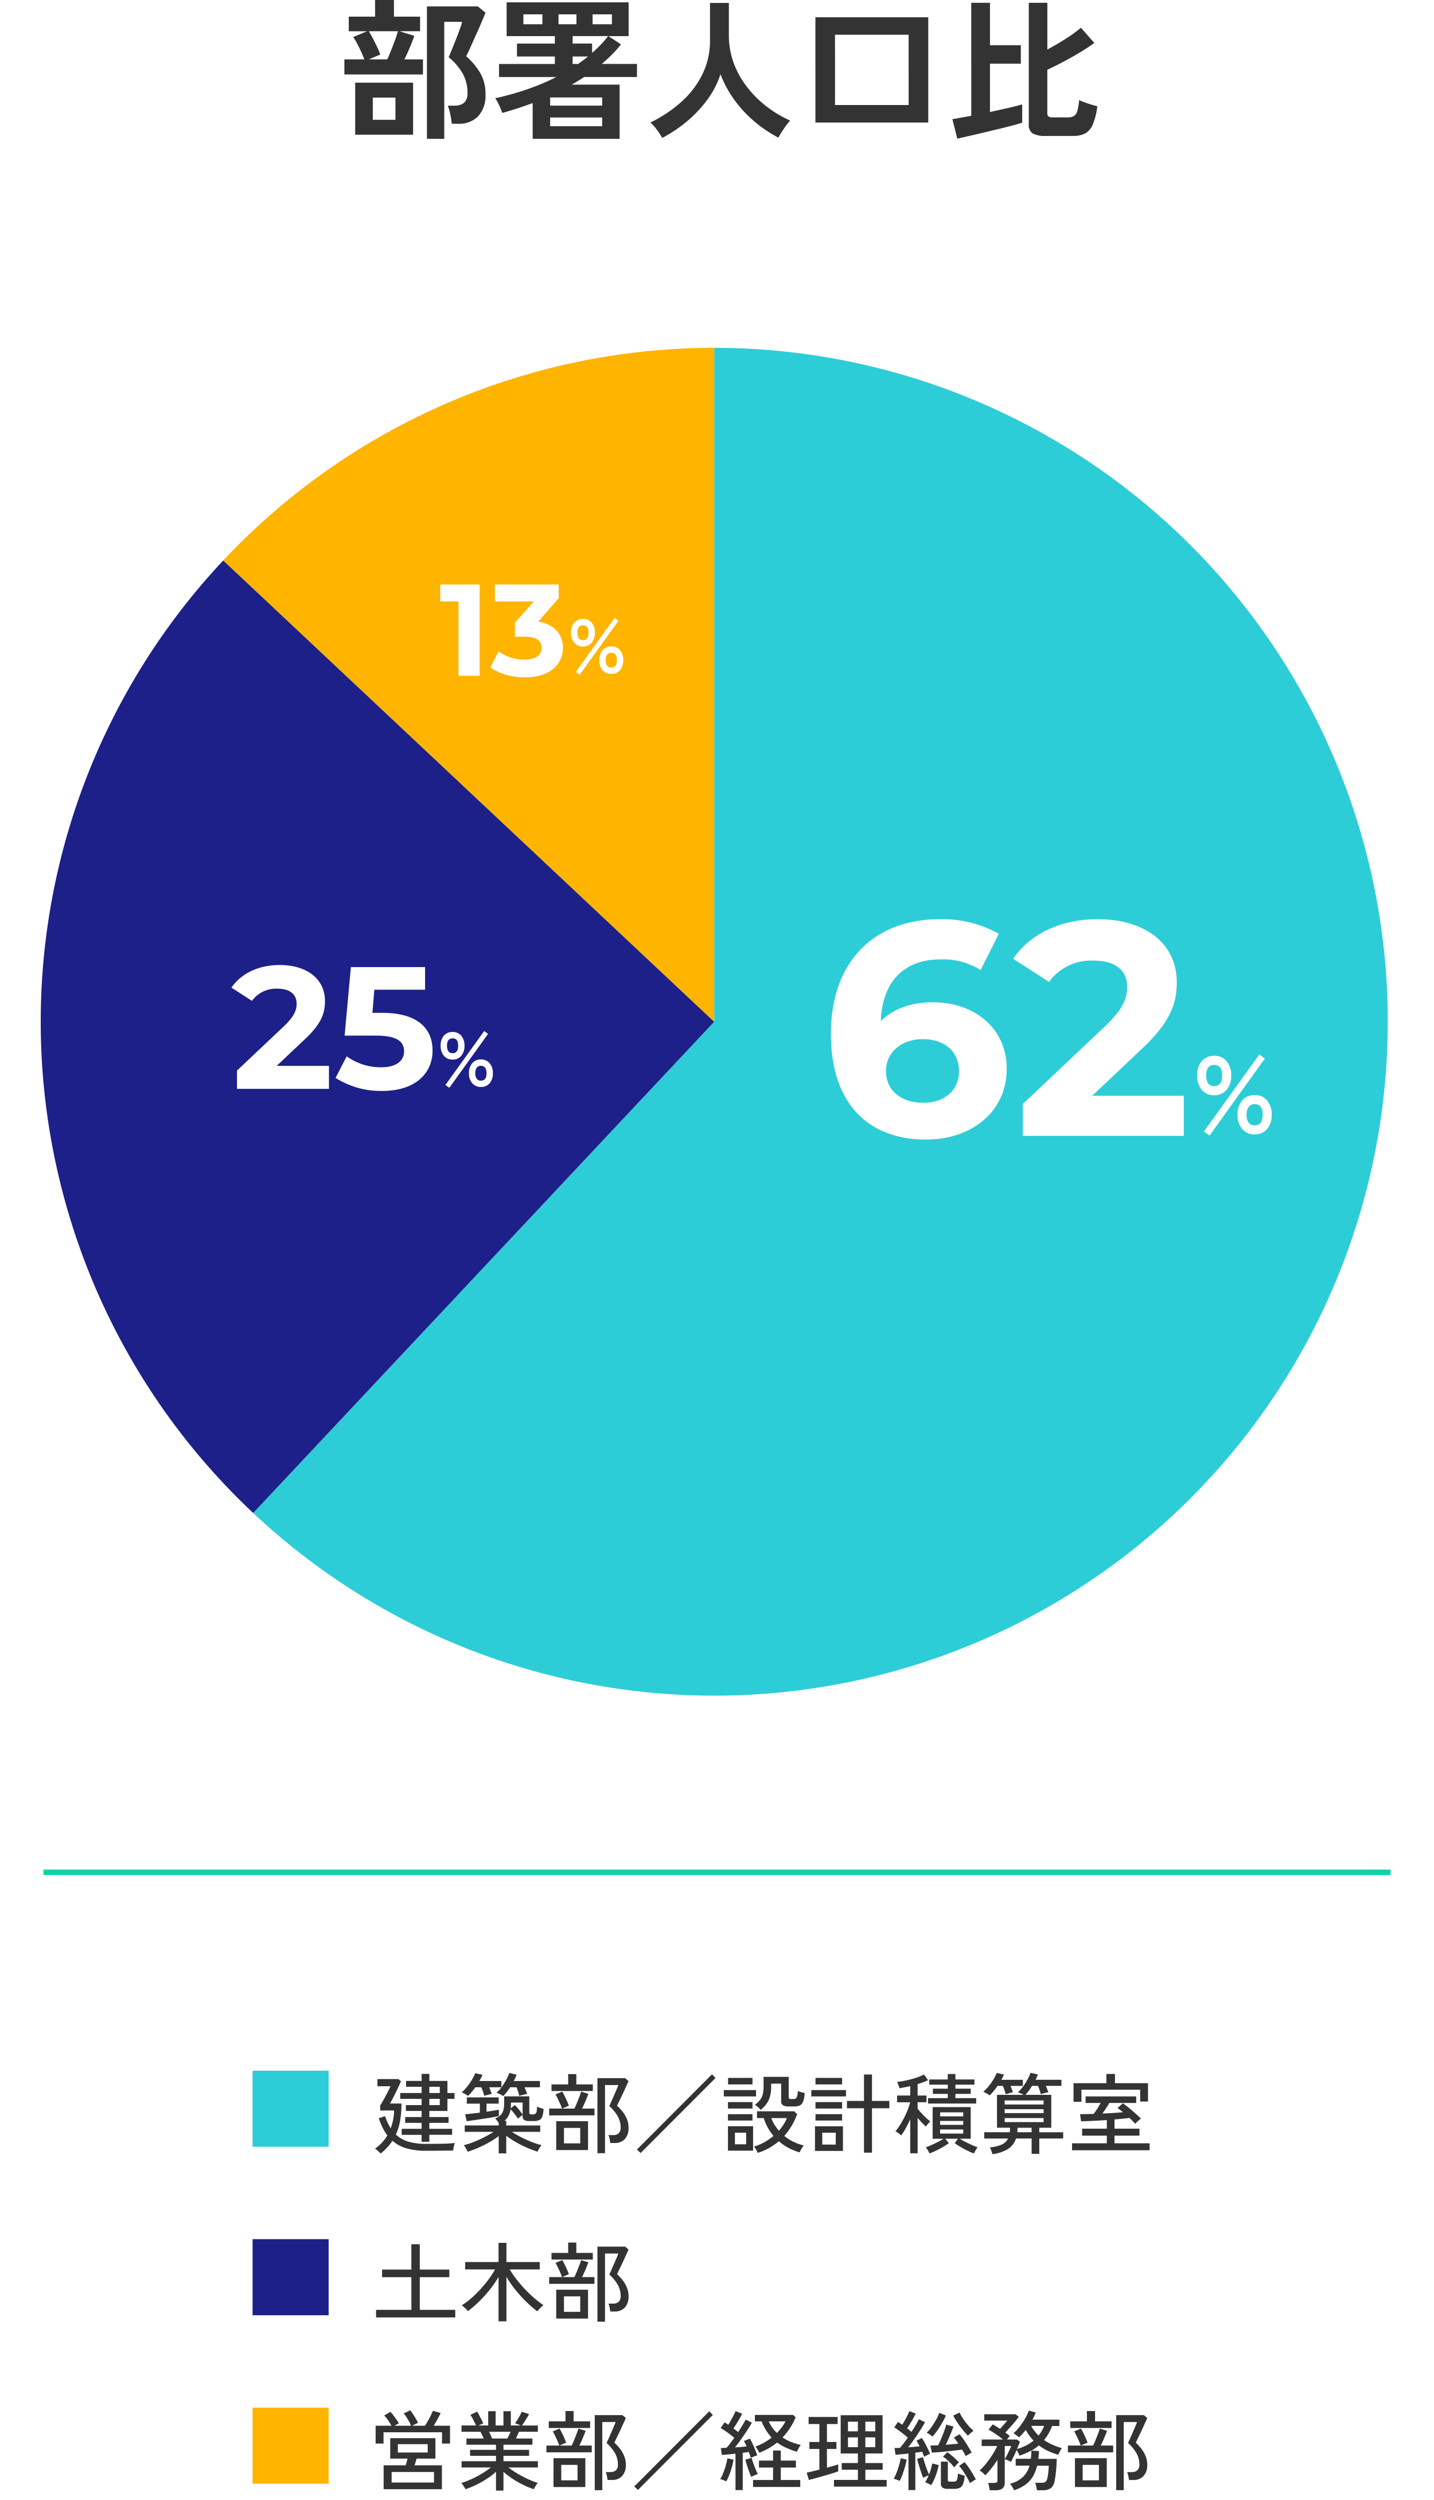 <svg xmlns="http://www.w3.org/2000/svg" xmlns:xlink="http://www.w3.org/1999/xlink" width="264" height="460" viewBox="0 0 264 460"><rect x="0" y="0" width="264" height="460" fill="#808080" stroke="none"/><defs><clipPath id="b"><rect width="264" height="460"/></clipPath></defs><g id="a" clip-path="url(#b)"><rect width="264" height="460" fill="#fff"/><path d="M70.1,34.044V9.684h9.38l1.4,1.148q-.252.672-.742,1.806t-1.05,2.38q-.56,1.246-1.036,2.3t-.728,1.526a12.877,12.877,0,0,1,2.492,2.926,7.559,7.559,0,0,1,1.064,4.1,5.637,5.637,0,0,1-1.316,3.99,4.873,4.873,0,0,1-3.752,1.414H74.664a9.666,9.666,0,0,0-.14-1.106q-.112-.63-.266-1.232a6.943,6.943,0,0,0-.322-.994h1.2q2.436,0,2.436-2.268a7.334,7.334,0,0,0-.868-3.612,10.948,10.948,0,0,0-2.6-3.024q.168-.392.532-1.288T75.42,15.8q.42-1.05.742-1.96a11.016,11.016,0,0,0,.406-1.33H73.292V34.044ZM54.9,22.2V19.428h3.668q-.224-.644-.588-1.428t-.756-1.526a9.644,9.644,0,0,0-.7-1.162L59.1,14.248H55.708V11.56h4.844V8.452h3.472V11.56H68.84v2.688H65.032l2.744.84q-.28.868-.8,2.086t-1.022,2.254h3.416V22.2Zm1.988,11.088V23.712H67.552v9.576Zm2.52-13.86h3.388q.336-.728.728-1.708t.728-1.918q.336-.938.5-1.554H59.4q.336.532.756,1.344t.8,1.61a10.954,10.954,0,0,1,.546,1.33Zm.728,11.116H64.3V26.456H60.132Zm29.428,3.5v-6.58q-2.8,1.036-5.6,1.82-.224-.644-.574-1.414a8.676,8.676,0,0,0-.714-1.3,50.348,50.348,0,0,0,5.838-1.624,43.012,43.012,0,0,0,5.39-2.268H83.372V20.268H93.648V18.9H86.676v-2.38h6.972V15.144H84.772V8.928h22.456v6.216H103.5l2.324,1.512A18.564,18.564,0,0,1,104.2,18.5q-.9.9-1.9,1.764h6.468v2.408H99.052q-1.064.7-2.3,1.4h8.82v9.968Zm3.22-2.324h9.576v-1.6H92.78Zm0-3.78h9.576V26.428H92.78Zm7.728-9.716q.84-.728,1.582-1.5a17.689,17.689,0,0,0,1.358-1.582H96.924v1.372h3.584Zm.084-5.264h3.556V11.14h-3.556Zm-12.74,0h3.5V11.14h-3.5Zm6.468,0h3.3V11.14h-3.3Zm2.6,7.308h1.008q.476-.336.924-.672t.9-.7H96.924Zm16.492,13.608a14.489,14.489,0,0,0-.98-1.5,8.08,8.08,0,0,0-1.2-1.33,24.848,24.848,0,0,0,5.6-3.71,16.674,16.674,0,0,0,3.934-5.082,14.011,14.011,0,0,0,1.442-6.356V9.04h3.472v5.908a14.641,14.641,0,0,0,.924,5.236,16.627,16.627,0,0,0,2.52,4.452,19.953,19.953,0,0,0,3.612,3.542,21.272,21.272,0,0,0,4.228,2.506A14.224,14.224,0,0,0,135.8,32.2a16.378,16.378,0,0,0-.994,1.624,23.606,23.606,0,0,1-4.48-3.024,22.31,22.31,0,0,1-3.682-4,20.422,20.422,0,0,1-2.506-4.648,16.325,16.325,0,0,1-2.436,4.718,22.9,22.9,0,0,1-3.752,3.976A25.5,25.5,0,0,1,113.416,33.876Zm28.2-2.828V11.672h20.776V31.048Zm3.612-3.22h13.552V14.892H145.224Zm38.808,5.684a4.68,4.68,0,0,1-2.422-.462,1.832,1.832,0,0,1-.714-1.666V9.012h3.416v8.6q1.736-.924,3.444-2.016A24.172,24.172,0,0,0,190.5,13.6l2.464,2.8q-.98.728-2.478,1.638T187.35,19.82q-1.638.868-3.038,1.512V29.34a.714.714,0,0,0,.21.588,1.413,1.413,0,0,0,.826.168h2.744a2.036,2.036,0,0,0,1.162-.28,1.681,1.681,0,0,0,.6-.966,11.039,11.039,0,0,0,.308-1.946,7.639,7.639,0,0,0,.98.42q.616.224,1.274.42t1.106.308a12.817,12.817,0,0,1-.84,3.36,3.3,3.3,0,0,1-1.4,1.638,4.823,4.823,0,0,1-2.268.462Zm-16.3.5-.9-3.584q.56-.084,1.456-.252t2.016-.364V9.012h3.444v7.812h5.684v3.388h-5.684v8.9q1.792-.392,3.388-.756t2.548-.644v3.36q-.784.252-2,.574t-2.632.658q-1.414.336-2.814.672t-2.59.6Q168.464,33.848,167.736,34.016Z" transform="translate(8.5 -8.5)" fill="#333"/><g transform="translate(-551.5 -3145)"><path d="M9.12-.912v-1.28H5.456V-3.3H9.12V-4.4H6.1V-5.472H9.12v-1.12h-2.9V-7.664h2.9V-8.816H5.184V-9.888H9.12V-11.04H6.256v-1.072H9.12v-1.3h1.424v1.3h3.328v2.224h1.3v1.072h-1.3v2.224H10.544v1.12H14.08V-4.4H10.544v1.1h4.192v1.1H10.544v1.28ZM1.584,1.248A3.6,3.6,0,0,0,1.3.96Q1.1.784.9.608A2.337,2.337,0,0,0,.544.352,7.915,7.915,0,0,0,2.816-2.1a8.213,8.213,0,0,1-.88-1.424,14.55,14.55,0,0,1-.7-1.728l1.152-.384a10.376,10.376,0,0,0,1.04,2.24,10.689,10.689,0,0,0,.44-1.552,9.376,9.376,0,0,0,.184-1.728H1.5v-.944q.192-.272.448-.728t.536-.968q.28-.512.52-1t.384-.824H.992v-1.312H4.864l.448.4q-.176.432-.448,1.008T4.3-9.856q-.3.608-.568,1.112t-.448.792H5.408a17.838,17.838,0,0,1-.256,3.2A10.664,10.664,0,0,1,4.384-2.24a5.784,5.784,0,0,0,2.3,1.3,11.022,11.022,0,0,0,3.184.408q1.936,0,3.264-.032a18.364,18.364,0,0,0,2.1-.144,3.073,3.073,0,0,0-.12.392q-.072.28-.12.568T14.928.7q-.5,0-1.36.008L11.72.728q-.984.008-1.848.008A12.548,12.548,0,0,1,6.376.3,6.987,6.987,0,0,1,3.744-1.1,8.142,8.142,0,0,1,2.784.128,13.505,13.505,0,0,1,1.584,1.248Zm8.96-8.912h1.92V-8.816h-1.92Zm0-2.224h1.92V-11.04h-1.92Zm12.768,11.1V-1.968a15.585,15.585,0,0,1-1.7,1.12,19.964,19.964,0,0,1-1.968.992,20.693,20.693,0,0,1-2.032.768Q17.5.688,17.288.3a3.2,3.2,0,0,0-.408-.592A14.106,14.106,0,0,0,18.768-.9q.976-.392,1.912-.872t1.7-.976H17.056V-3.92h6.256v-.448A3.661,3.661,0,0,0,23-4.824a4.6,4.6,0,0,0-.344-.392,3.22,3.22,0,0,0,1.056-.672,1.935,1.935,0,0,0,.48-.928,6.377,6.377,0,0,0,.128-1.392V-9.28h4.624v3.008a.3.3,0,0,0,.088.248.576.576,0,0,0,.344.072,1.49,1.49,0,0,0,.648-.1.559.559,0,0,0,.264-.416,5.67,5.67,0,0,0,.08-.92,4.572,4.572,0,0,0,.584.232q.36.12.616.184a4.68,4.68,0,0,1-.24,1.424,1.112,1.112,0,0,1-.576.648,2.644,2.644,0,0,1-1.04.168H28.96a1.811,1.811,0,0,1-.944-.192.767.767,0,0,1-.3-.7v-.224q-.176.112-.448.328a5,5,0,0,0-.4.344q-.288-.416-.648-.888a7.075,7.075,0,0,0-.728-.824,3.311,3.311,0,0,1-1.12,2.112H24.7v.864H30.96v1.168H25.728q.768.5,1.7.976a20.394,20.394,0,0,0,1.9.864A15.2,15.2,0,0,0,31.2-.3a3.567,3.567,0,0,0-.416.584,4.662,4.662,0,0,0-.32.616A19.457,19.457,0,0,1,28.392.112,19.911,19.911,0,0,1,26.4-.9a16.418,16.418,0,0,1-1.7-1.128V1.216ZM17.424-4.7l-.288-1.28q.368-.032,1.112-.112t1.592-.192V-7.936h-2.4V-9.088h5.872v1.152h-2.24v1.488q.736-.112,1.344-.208t.928-.16v1.152q-.4.112-1.152.24t-1.64.264q-.888.136-1.72.256T17.424-4.7ZM24.16-9.328a2.309,2.309,0,0,0-.328-.192q-.248-.128-.512-.256a2.055,2.055,0,0,0-.408-.16,7.011,7.011,0,0,0,.952-1.072,11.8,11.8,0,0,0,.824-1.3,8.232,8.232,0,0,0,.576-1.28l1.36.336q-.112.256-.248.552t-.3.6h4.832v1.152H28.08q.128.32.264.656a5.049,5.049,0,0,1,.2.576,3.217,3.217,0,0,0-.464.088q-.288.072-.568.136a3.5,3.5,0,0,0-.408.112q-.08-.336-.224-.776t-.288-.792H25.408A9.87,9.87,0,0,1,24.16-9.328ZM17.68-9.36a2.5,2.5,0,0,0-.336-.216l-.48-.272a1.653,1.653,0,0,0-.368-.168,7.354,7.354,0,0,0,.992-1.032,12.055,12.055,0,0,0,.88-1.256,9.157,9.157,0,0,0,.64-1.232l1.328.3q-.112.256-.264.544t-.328.592h4.064v1.152h-2.24q.128.32.256.648t.208.584a3.355,3.355,0,0,0-.424.088q-.28.072-.552.136a3.578,3.578,0,0,0-.4.112q-.08-.32-.232-.752t-.312-.816h-1.1q-.32.448-.664.864A8.216,8.216,0,0,1,17.68-9.36ZM27.712-5.936V-8.128H25.568q0,.56-.048,1.04l.768-.576a6.912,6.912,0,0,1,.768.848Q27.456-6.3,27.712-5.936Zm13.776,7.12V-12.624h5.1l.624.528q-.08.208-.3.68t-.488,1.072q-.272.6-.552,1.176t-.488,1.016q-.208.44-.288.584A10.253,10.253,0,0,1,46.088-6.5a5.766,5.766,0,0,1,.808,1.36,4.166,4.166,0,0,1,.32,1.648,2.922,2.922,0,0,1-.68,2.072,2.509,2.509,0,0,1-1.928.728h-.752a7.4,7.4,0,0,0-.128-.752,3.814,3.814,0,0,0-.208-.7h.848A1.457,1.457,0,0,0,45.4-2.48a1.406,1.406,0,0,0,.36-1.072,4.14,4.14,0,0,0-.528-2.04,7.738,7.738,0,0,0-1.552-1.9q.048-.128.224-.512t.4-.9q.224-.52.448-1.032t.384-.9a5,5,0,0,0,.192-.52H42.88V1.184ZM33.9.608V-4.7H39.76V.608Zm-1.3-6.384V-7.024H34.96a6.677,6.677,0,0,0-.32-.84q-.224-.5-.464-1a7.444,7.444,0,0,0-.416-.768l1.248-.512q.192.3.44.8t.464.992q.216.5.312.8l-1.232.528h2.256q.208-.432.456-1.032t.464-1.168q.216-.568.312-.92l1.344.4q-.208.56-.528,1.328t-.64,1.392h2.288v1.248Zm.432-4.48v-1.216H36.1v-1.9h1.5v1.9h3.04v1.216ZM35.328-.624H38.32V-3.472H35.328ZM49.44,1.152,48.768.5,62.576-13.328l.656.672ZM70.992,1.12a4.283,4.283,0,0,0-.3-.608A2.242,2.242,0,0,0,70.3-.032a9.122,9.122,0,0,0,1.944-.816A10.626,10.626,0,0,0,73.9-2a9.068,9.068,0,0,1-1.072-1.568,9.559,9.559,0,0,1-.72-1.712H70.864V-6.528h6.848L78.256-6a12.345,12.345,0,0,1-2.368,4A9.014,9.014,0,0,0,77.576-.92a8.514,8.514,0,0,0,1.912.68,4.031,4.031,0,0,0-.28.376q-.168.248-.3.5a2.587,2.587,0,0,0-.184.392,10.18,10.18,0,0,1-2.1-.84A9.471,9.471,0,0,1,74.88-1.024,10.759,10.759,0,0,1,73.072.24,10.593,10.593,0,0,1,70.992,1.12Zm.544-7.92a4.231,4.231,0,0,0-.488-.5,2.929,2.929,0,0,0-.568-.408,5.642,5.642,0,0,0,.936-.9,2.8,2.8,0,0,0,.5-1.008,5.627,5.627,0,0,0,.16-1.472v-1.776H76.7v3.728a.354.354,0,0,0,.088.272.565.565,0,0,0,.36.08h.464a.68.68,0,0,0,.392-.1.767.767,0,0,0,.248-.424,4.337,4.337,0,0,0,.128-.96,3.411,3.411,0,0,0,.6.216q.376.1.664.168a5.662,5.662,0,0,1-.288,1.552,1.27,1.27,0,0,1-.6.72,2.273,2.273,0,0,1-1,.192h-.976a2.128,2.128,0,0,1-1.152-.224.891.891,0,0,1-.32-.784v-3.184h-1.84v.624a5.8,5.8,0,0,1-.44,2.376A4.894,4.894,0,0,1,71.536-6.8ZM65.52.72v-4.5h4.624V.72Zm-.768-9.984v-1.168h5.936v1.168Zm.784-2.208v-1.2h4.5v1.2ZM65.52-7.04V-8.224h4.512V-7.04Zm0,2.208V-6h4.512v1.168ZM66.8-.448h2.064V-2.592H66.8ZM74.9-2.96a8.283,8.283,0,0,0,1.472-2.32h-2.88a6.453,6.453,0,0,0,.584,1.208A8.207,8.207,0,0,0,74.9-2.96ZM90.56,1.088V-7.088H87.424V-8.432H90.56V-13.3h1.472v4.864h3.2v1.344h-3.2V1.088ZM81.536.768V-3.776h5.152V.768ZM80.864-9.264v-1.168h6.384v1.168Zm.768-2.208v-1.2h4.9v1.2Zm0,4.432V-8.224h4.9V-7.04Zm0,2.208V-6h4.9v1.168ZM82.88-.4h2.48V-2.592H82.88Zm19.744,1.632a6.078,6.078,0,0,0-.3-.576,3.741,3.741,0,0,0-.376-.56q.432-.144,1.024-.408t1.192-.568a11.876,11.876,0,0,0,1.048-.592H103.2V-7.3h7.008v5.824h-2.016a11.365,11.365,0,0,0,1.056.592q.608.3,1.208.568T111.472.1a5.7,5.7,0,0,0-.368.56,5.312,5.312,0,0,0-.3.576q-.544-.208-1.192-.52T108.344.04q-.616-.36-1.08-.7l.608-.816h-2.336l.64.816q-.464.336-1.08.7t-1.264.672Q103.184,1.024,102.624,1.232ZM99.072,1.2V-5.056q-.4.88-.84,1.672a11.563,11.563,0,0,1-.824,1.3,2.1,2.1,0,0,0-.3-.272q-.208-.16-.424-.3a1.854,1.854,0,0,0-.344-.192A7.536,7.536,0,0,0,97.128-3.9q.408-.64.8-1.4a16.421,16.421,0,0,0,.688-1.512,9.843,9.843,0,0,0,.44-1.376h-2.4V-9.424h2.416v-1.728q-.512.112-1.016.208t-.968.176a1.936,1.936,0,0,0-.1-.36q-.08-.232-.176-.464a3.249,3.249,0,0,0-.16-.344,16.674,16.674,0,0,0,1.712-.28,17.065,17.065,0,0,0,1.816-.488A8.276,8.276,0,0,0,101.6-13.3l.752,1.04a7.277,7.277,0,0,1-.888.384q-.488.176-1.032.352v2.1h1.632v1.232h-1.632v1.184q.272.352.7.816t.872.88a7.538,7.538,0,0,0,.768.64,3,3,0,0,0-.264.264q-.168.184-.328.384a2.694,2.694,0,0,0-.224.312q-.3-.272-.72-.712t-.8-.9V1.2Zm3.28-9.152v-.992h3.632v-.784h-2.736v-.96h2.736v-.736h-3.408v-.96h3.408v-1.008h1.408v1.008h3.5v.96h-3.5v.736h2.816v.96h-2.816v.784h3.824v.992Zm2.224,5.52h4.256v-.752h-4.256Zm0-3.168h4.256v-.736h-4.256Zm0,1.568h4.256v-.72h-4.256Zm9.616,5.392a1.985,1.985,0,0,0-.1-.384q-.08-.24-.176-.488a2.328,2.328,0,0,0-.176-.376,6.737,6.737,0,0,0,2.2-.528,2.376,2.376,0,0,0,1.144-1.1H112.7V-2.672h4.7a6.725,6.725,0,0,0,.048-.832h-2.4V-9.552h4.9q-.224-.128-.552-.28a4.134,4.134,0,0,0-.488-.2,7.055,7.055,0,0,0,.944-1.056,10.9,10.9,0,0,0,.808-1.272,8.725,8.725,0,0,0,.568-1.256l1.36.32q-.1.224-.208.472t-.24.5h4.768v1.12h-2.864l.256.64q.128.32.192.544a3.016,3.016,0,0,0-.456.088q-.28.072-.544.136a3.68,3.68,0,0,0-.392.112,6.054,6.054,0,0,0-.208-.744q-.144-.424-.288-.776h-1.1a10.518,10.518,0,0,1-1.232,1.648h4.768V-3.5h-2.208v.832h4.4V-1.52h-4.4V1.3h-1.408V-1.52h-2.88A3.579,3.579,0,0,1,117.1.392,7.087,7.087,0,0,1,114.192,1.36Zm-.5-10.816a3.2,3.2,0,0,0-.328-.224q-.232-.144-.472-.272a1.643,1.643,0,0,0-.384-.16,7.819,7.819,0,0,0,.992-1.016,10.483,10.483,0,0,0,.872-1.232,9.291,9.291,0,0,0,.632-1.224l1.328.3q-.1.224-.224.464t-.256.5h3.952v1.12h-2.272q.128.3.248.624t.2.56a3.116,3.116,0,0,0-.416.088q-.272.072-.528.144t-.384.12q-.08-.32-.224-.736t-.288-.8h-.992q-.352.5-.72.952A7.153,7.153,0,0,1,113.7-9.456Zm2.768,1.68h7.168v-.752h-7.168Zm0,3.232h7.168V-5.28h-7.168Zm0-1.648h7.168v-.72h-7.168Zm2.32,3.52h2.64V-3.5h-2.592A7.251,7.251,0,0,1,118.784-2.672ZM128.864.64V-.64h6.4V-2.048H130.72v-1.28h4.544V-4.912q-1.312.08-2.576.144t-2.16.08L130.336-6q1.216,0,2.512-.048.32-.416.672-.976t.624-1.04H131.36v-1.2h9.312v1.2h-4.96q-.256.48-.6,1.008t-.664.944q1.056-.048,2.032-.112t1.776-.128q-.272-.224-.536-.424t-.488-.36L138.224-8q.464.32,1.08.824t1.224,1.04q.608.536,1.024.968a2.8,2.8,0,0,0-.336.248q-.224.184-.432.384t-.3.312q-.192-.224-.456-.5T139.44-5.3q-.592.064-1.3.136t-1.456.136v1.7h4.592v1.28h-4.592V-.64h6.464V.64Zm.272-8.912V-11.7h6.048v-1.7h1.584v1.7h6.08V-8.32h-1.44V-10.5H130.592v2.224Z" transform="translate(620 3540)" fill="#333"/><path d="M.736.4V-.992h6.5V-7.008H1.84V-8.4H7.232v-4.672H8.784V-8.4h5.44v1.392H8.784V-.992h6.528V.4Zm22.544.72V-7.056A18.563,18.563,0,0,1,21.664-4.7,23.87,23.87,0,0,1,19.7-2.528,19.876,19.876,0,0,1,17.632-.752a2.791,2.791,0,0,0-.3-.36q-.208-.216-.432-.416a2.682,2.682,0,0,0-.384-.3A13.459,13.459,0,0,0,18.224-3.1a21.256,21.256,0,0,0,1.688-1.648,23.27,23.27,0,0,0,1.528-1.84,16.3,16.3,0,0,0,1.2-1.84h-5.5v-1.36H23.28v-3.536h1.456v3.536h6.128v1.36h-5.52A18.851,18.851,0,0,0,26.992-6.1a24.046,24.046,0,0,0,2.152,2.3,20.542,20.542,0,0,0,2.408,1.952,2.521,2.521,0,0,0-.392.312q-.232.216-.44.448a3.608,3.608,0,0,0-.3.376A22.72,22.72,0,0,1,28.28-2.584,23.5,23.5,0,0,1,26.328-4.76a21.451,21.451,0,0,1-1.592-2.3V1.12Zm18.208.064V-12.624h5.1l.624.528q-.08.208-.3.68t-.488,1.072q-.272.6-.552,1.176t-.488,1.016q-.208.44-.288.584A10.253,10.253,0,0,1,46.088-6.5a5.766,5.766,0,0,1,.808,1.36,4.166,4.166,0,0,1,.32,1.648,2.922,2.922,0,0,1-.68,2.072,2.509,2.509,0,0,1-1.928.728h-.752a7.4,7.4,0,0,0-.128-.752,3.814,3.814,0,0,0-.208-.7h.848A1.457,1.457,0,0,0,45.4-2.48a1.406,1.406,0,0,0,.36-1.072,4.14,4.14,0,0,0-.528-2.04,7.738,7.738,0,0,0-1.552-1.9q.048-.128.224-.512t.4-.9q.224-.52.448-1.032t.384-.9a5,5,0,0,0,.192-.52H42.88V1.184ZM33.9.608V-4.7H39.76V.608Zm-1.3-6.384V-7.024H34.96a6.677,6.677,0,0,0-.32-.84q-.224-.5-.464-1a7.444,7.444,0,0,0-.416-.768l1.248-.512q.192.3.44.8t.464.992q.216.5.312.8l-1.232.528h2.256q.208-.432.456-1.032t.464-1.168q.216-.568.312-.92l1.344.4q-.208.56-.528,1.328t-.64,1.392h2.288v1.248Zm.432-4.48v-1.216H36.1v-1.9h1.5v1.9h3.04v1.216ZM35.328-.624H38.32V-3.472H35.328Z" transform="translate(620 3571)" fill="#333"/><path d="M2.624,1.008v-4.4H6.672q.1-.288.2-.624t.168-.608H3.84v-3.76h8.32v3.76H8.7q-.08.288-.184.624t-.2.608h5.04v4.4Zm-1.472-8.4v-3.28H4.064a10.389,10.389,0,0,0-.64-1.032,6.416,6.416,0,0,0-.688-.856l1.152-.672q.256.288.552.672t.568.768a5.316,5.316,0,0,1,.416.672l-.816.448H7.664a5.7,5.7,0,0,0-.36-.776q-.232-.424-.488-.824a5.507,5.507,0,0,0-.5-.672l1.216-.56a8.367,8.367,0,0,1,.5.7q.28.424.536.856a6.287,6.287,0,0,1,.384.736l-1.088.544H10.24q.272-.432.568-.952t.536-1.008q.24-.488.352-.792l1.424.4q-.208.48-.568,1.128t-.712,1.224h3.008v3.28H13.376v-2.08H2.608v2.08ZM4.1-.224H11.9V-2.16H4.1Zm1.152-5.52h5.488V-7.28H5.248ZM23.312,1.264V-2.208A12.214,12.214,0,0,1,21.648-.92,18.166,18.166,0,0,1,19.688.192a15.7,15.7,0,0,1-1.992.816A2.048,2.048,0,0,0,17.5.656Q17.36.432,17.2.2a2.567,2.567,0,0,0-.272-.344,13.281,13.281,0,0,0,1.888-.712A19.051,19.051,0,0,0,20.744-1.88a16.065,16.065,0,0,0,1.624-1.112H16.976V-4.144h6.336v-.992H18.544v-1.1h4.768v-.944h-5.44V-8.32h3.184q-.144-.32-.3-.656a5.941,5.941,0,0,0-.32-.592H16.96V-10.72h2.688q-.208-.416-.5-1.008a5.5,5.5,0,0,0-.56-.944l1.248-.592q.192.3.416.72t.424.808q.2.392.3.632l-.9.384h1.808v-2.624h1.36v2.624h1.44v-2.624h1.36v2.624h1.84l-1.056-.416q.208-.272.448-.656t.448-.776a6.584,6.584,0,0,0,.32-.68l1.36.432q-.16.3-.4.7t-.48.768q-.24.376-.432.632h2.928v1.152H27.536a6.839,6.839,0,0,1-.272.632q-.16.328-.3.616h3.056v1.136H24.688v.944h4.72v1.1h-4.72v.992h6.336v1.152H25.6a16.784,16.784,0,0,0,1.624,1.1A21.037,21.037,0,0,0,29.136-.88a13.06,13.06,0,0,0,1.872.72,2.237,2.237,0,0,0-.264.344q-.152.232-.28.464t-.192.36A16.178,16.178,0,0,1,28.3.192,16.979,16.979,0,0,1,26.352-.92a14.787,14.787,0,0,1-1.664-1.272V1.264Zm-.72-9.584h2.816q.144-.272.3-.608T26-9.568H22.032q.16.32.312.656T22.592-8.32Zm18.9,9.5V-12.624h5.1l.624.528q-.08.208-.3.68t-.488,1.072q-.272.6-.552,1.176t-.488,1.016q-.208.44-.288.584A10.253,10.253,0,0,1,46.088-6.5a5.766,5.766,0,0,1,.808,1.36,4.166,4.166,0,0,1,.32,1.648,2.922,2.922,0,0,1-.68,2.072,2.509,2.509,0,0,1-1.928.728h-.752a7.4,7.4,0,0,0-.128-.752,3.814,3.814,0,0,0-.208-.7h.848A1.457,1.457,0,0,0,45.4-2.48a1.406,1.406,0,0,0,.36-1.072,4.14,4.14,0,0,0-.528-2.04,7.738,7.738,0,0,0-1.552-1.9q.048-.128.224-.512t.4-.9q.224-.52.448-1.032t.384-.9a5,5,0,0,0,.192-.52H42.88V1.184ZM33.9.608V-4.7H39.76V.608Zm-1.3-6.384V-7.024H34.96a6.677,6.677,0,0,0-.32-.84q-.224-.5-.464-1a7.444,7.444,0,0,0-.416-.768l1.248-.512q.192.3.44.8t.464.992q.216.5.312.8l-1.232.528h2.256q.208-.432.456-1.032t.464-1.168q.216-.568.312-.92l1.344.4q-.208.56-.528,1.328t-.64,1.392h2.288v1.248Zm.432-4.48v-1.216H36.1v-1.9h1.5v1.9h3.04v1.216ZM35.328-.624H38.32V-3.472H35.328ZM49.44,1.152,48.768.5,62.576-13.328l.656.672Zm17.968.016v-6.7q-.7.08-1.368.144T64.9-5.3L64.7-6.56q.224-.016.48-.024t.56-.024a7.746,7.746,0,0,0,.688-.808q.368-.488.752-1.032Q66.656-8.9,65.96-9.4t-1.288-.856l.72-1.04q.16.1.328.208l.36.24q.24-.384.5-.856t.5-.928q.232-.456.344-.744l1.2.5q-.32.64-.752,1.376t-.848,1.328q.24.176.464.344T67.9-9.5q.448-.688.816-1.3t.576-1.016l1.12.592q-.352.64-.88,1.44t-1.1,1.616q-.576.816-1.12,1.488,1.152-.08,2.128-.176-.128-.3-.248-.56a3.446,3.446,0,0,0-.248-.448l1.12-.432q.224.384.48.936t.488,1.12q.232.568.376,1.016a3.477,3.477,0,0,0-.36.12q-.232.088-.464.184t-.36.16q-.064-.224-.16-.5T69.84-5.84l-.52.072q-.28.04-.584.072V1.168ZM71.776-5.7a2.177,2.177,0,0,0-.176-.368q-.128-.224-.272-.44a2.2,2.2,0,0,0-.256-.328,10.388,10.388,0,0,0,1.6-.728,11.44,11.44,0,0,0,1.392-.92,9.665,9.665,0,0,1-1.856-2.992H70.976v-1.184h7.056l.448.464A12.89,12.89,0,0,1,77.408-10.2a11.972,11.972,0,0,1-1.344,1.688,8.754,8.754,0,0,0,1.6.832,12.035,12.035,0,0,0,1.76.544,3.238,3.238,0,0,0-.248.352,5.643,5.643,0,0,0-.28.5,3.318,3.318,0,0,0-.176.4,16.218,16.218,0,0,1-1.984-.728,8.771,8.771,0,0,1-1.664-.968,12.007,12.007,0,0,1-1.56,1.064A12.651,12.651,0,0,1,71.776-5.7ZM70.64.592V-.688h3.68V-2.976H71.728v-1.28H74.32V-6.112h1.424v1.856h2.784v1.28H75.744V-.688h3.584V.592ZM65.728-.448q-.208-.08-.568-.224a2.084,2.084,0,0,0-.568-.16,7.74,7.74,0,0,0,.544-1.128,14.555,14.555,0,0,0,.48-1.408,11.982,11.982,0,0,0,.3-1.3l1.12.24a11.769,11.769,0,0,1-.3,1.368q-.208.744-.472,1.432A9.736,9.736,0,0,1,65.728-.448Zm4.576-.8q-.16-.368-.376-.944T69.52-3.376q-.192-.608-.3-1.056l1.152-.32q.128.432.32.992T71.1-2.672q.224.528.416.9a4.325,4.325,0,0,0-.616.232Q70.528-1.376,70.3-1.248Zm4.72-8.1a9.635,9.635,0,0,0,.912-1.048,7.175,7.175,0,0,0,.672-1.08H73.52A7.713,7.713,0,0,0,74.2-10.3,6.845,6.845,0,0,0,75.024-9.344ZM85.536.528V-.7h4.4V-2.576H86.96V-3.808h2.976v-1.76H86.768v-7.04H94.48v7.04H91.312v1.76H94.5v1.232H91.312V-.7h3.92V.528ZM80.912-.7l-.4-1.344q.432-.08,1.048-.232t1.288-.312V-6.4h-1.84V-7.68h1.84v-3.3H80.864v-1.3h5.344v1.3H84.24v3.3h1.744V-6.4H84.24v3.44q.624-.16,1.168-.32t.912-.272v1.28q-.448.16-1.144.376t-1.48.44q-.784.224-1.52.424T80.912-.7Zm7.2-6.032h1.824V-8.528H88.112Zm3.2,0h1.824V-8.528H91.312Zm-3.2-2.912h1.824v-1.776H88.112Zm3.2,0h1.824v-1.776H91.312ZM99.248,1.168v-6.72q-.672.064-1.3.128t-1.072.1l-.192-1.248q.208,0,.464-.008t.544-.024q.32-.352.688-.848t.752-1.04q-.528-.448-1.216-.976t-1.28-.9l.688-1.008q.176.112.376.248l.408.28q.24-.384.5-.856t.48-.92q.216-.448.328-.736l1.168.448q-.3.64-.744,1.384t-.84,1.352q.224.16.432.328t.368.312q.464-.7.824-1.32t.552-1.016l1.12.56q-.352.64-.872,1.456t-1.1,1.64q-.576.824-1.12,1.512.56-.032,1.1-.08t.992-.1a8.776,8.776,0,0,0-.576-1.024l.992-.512a9.238,9.238,0,0,1,.536.888q.28.52.544,1.056t.44.984a3.669,3.669,0,0,0-.552.24,5.625,5.625,0,0,0-.536.3q-.144-.4-.368-.928-.272.032-.592.08t-.672.08v6.88Zm10.528-6.24a5.332,5.332,0,0,0-.288-.584q-.176-.312-.368-.616-.528.064-1.3.152t-1.584.176q-.816.088-1.528.144l-1.144.088-.288-1.3q.288-.016.656-.032l.784-.032q.288-.56.584-1.272t.544-1.392a10.973,10.973,0,0,0,.36-1.144l1.328.352q-.144.448-.392,1.04t-.512,1.208q-.264.616-.52,1.112.608-.048,1.216-.1l1.1-.1q-.208-.32-.416-.608t-.4-.512l1.056-.608a10.878,10.878,0,0,1,.784,1.032q.432.632.824,1.272t.616,1.088a5.78,5.78,0,0,0-.56.288A5.44,5.44,0,0,0,109.776-5.072ZM106.512.944A1.7,1.7,0,0,1,105.52.72a.912.912,0,0,1-.3-.784v-4h1.28V-.736a.354.354,0,0,0,.088.272.565.565,0,0,0,.36.08h.56a1.067,1.067,0,0,0,.464-.08.6.6,0,0,0,.248-.4,6.478,6.478,0,0,0,.152-1.024,3.507,3.507,0,0,0,.592.232l.64.2a5.325,5.325,0,0,1-.32,1.528,1.25,1.25,0,0,1-.624.7,2.559,2.559,0,0,1-1.024.176ZM103.424.256a5.881,5.881,0,0,0-.536-.288,3.779,3.779,0,0,0-.584-.24,2.985,2.985,0,0,0,.336-.56q.16-.336.32-.7a3.732,3.732,0,0,0-.52.2,4.066,4.066,0,0,0-.472.248q-.128-.272-.288-.728t-.32-.968q-.16-.512-.3-.992t-.216-.816l1.072-.288q.112.4.3.992t.408,1.184q.224.592.416.992a10.113,10.113,0,0,0,.36-1.048,7.756,7.756,0,0,0,.216-.968l1.2.288a11.45,11.45,0,0,1-.528,1.9A9.323,9.323,0,0,1,103.424.256Zm6.784-9.1a12.131,12.131,0,0,1-.96-1.064q-.528-.648-1-1.352a11.887,11.887,0,0,1-.76-1.28l1.168-.544a9.852,9.852,0,0,0,.64,1.1,12.411,12.411,0,0,0,.928,1.232,8.656,8.656,0,0,0,1.008,1.016,4.276,4.276,0,0,0-.536.416A4.663,4.663,0,0,0,110.208-8.848Zm-6.544.176a3.559,3.559,0,0,0-.5-.392,2.16,2.16,0,0,0-.568-.3,8.519,8.519,0,0,0,.912-1.1,14.315,14.315,0,0,0,.848-1.352,8.449,8.449,0,0,0,.576-1.24l1.2.5a12.825,12.825,0,0,1-.68,1.352q-.424.744-.9,1.416A10.674,10.674,0,0,1,103.664-8.672ZM110.576-.1a10.684,10.684,0,0,0-.544-1.064q-.336-.584-.72-1.152a8.29,8.29,0,0,0-.752-.968l1.024-.688a11.822,11.822,0,0,1,.768,1.008q.384.56.72,1.128t.576,1.048a3.035,3.035,0,0,0-.336.184q-.224.136-.432.28T110.576-.1ZM97.648-.528l-.56-.216a2.882,2.882,0,0,0-.56-.168,7.046,7.046,0,0,0,.528-1.112q.256-.664.464-1.376a11.232,11.232,0,0,0,.3-1.288l1.088.24a11.347,11.347,0,0,1-.3,1.336q-.208.728-.456,1.408A10.221,10.221,0,0,1,97.648-.528Zm10.016-2.48a9.312,9.312,0,0,0-.96-1.072,7.889,7.889,0,0,0-1.1-.912l.8-.816a12.842,12.842,0,0,1,1.1.872,12.233,12.233,0,0,1,1.024,1q-.112.112-.4.408A6.762,6.762,0,0,0,107.664-3.008ZM114.208,1.2q-.032-.272-.12-.7a3.575,3.575,0,0,0-.184-.648h1.12a.806.806,0,0,0,.464-.1.477.477,0,0,0,.144-.408V-4.384a18.6,18.6,0,0,1-1.1,1.536,15.157,15.157,0,0,1-1.144,1.3,3.464,3.464,0,0,0-.488-.488,2.942,2.942,0,0,0-.552-.392,10.82,10.82,0,0,0,1.232-1.328,18.437,18.437,0,0,0,1.16-1.632,11.458,11.458,0,0,0,.84-1.552h-2.848v-1.2h3.92q-.384-.32-.864-.664t-.952-.648q-.472-.3-.84-.512l.768-.96q.288.16.64.376t.7.456q.32-.352.72-.808l.624-.712h-4.24v-1.168h5.776l.576.464q-.256.368-.7.9t-.928,1.064q-.48.536-.848.936.224.16.44.328t.376.312q-.064.08-.216.264t-.3.376h1.84l.544.416q-.08.224-.224.576t-.32.768a9.932,9.932,0,0,0,1.68-.664,7.224,7.224,0,0,0,1.376-.9,9.187,9.187,0,0,1-.776-.92,8.975,8.975,0,0,1-.664-1.048q-.3.4-.624.752a6.975,6.975,0,0,1-.64.624q-.208-.192-.5-.424a2.3,2.3,0,0,0-.512-.328,6.35,6.35,0,0,0,.848-.848,12.969,12.969,0,0,0,.832-1.1,11.393,11.393,0,0,0,.7-1.168,7.6,7.6,0,0,0,.456-1.056l1.28.352a11.712,11.712,0,0,1-.608,1.312h4.96v1.168H125.7a10.676,10.676,0,0,1-.656,1.384,8.357,8.357,0,0,1-.832,1.208,10.134,10.134,0,0,0,1.568.864,13.3,13.3,0,0,0,1.728.624,1.749,1.749,0,0,0-.248.344q-.136.232-.248.472a3.086,3.086,0,0,0-.16.4,11.345,11.345,0,0,1-1.9-.7,9.817,9.817,0,0,1-1.688-1.024,8.679,8.679,0,0,1-1.376.96l1.392.08q-.016.384-.048.736t-.08.7h3.392q-.016,1.04-.12,2.152a16.6,16.6,0,0,1-.264,1.864,2.085,2.085,0,0,1-.744,1.408,2.745,2.745,0,0,1-1.512.352H122.9q-.032-.272-.128-.72a3.376,3.376,0,0,0-.192-.656h1.088a1.373,1.373,0,0,0,.824-.176,1.345,1.345,0,0,0,.344-.736,10.254,10.254,0,0,0,.16-1.048q.064-.6.08-1.176h-2.144a7.245,7.245,0,0,1-.752,1.936,5.034,5.034,0,0,1-1.336,1.5A7.614,7.614,0,0,1,118.7,1.2,3.8,3.8,0,0,0,118.5.816q-.144-.24-.3-.472A1.7,1.7,0,0,0,117.92,0a5.289,5.289,0,0,0,2.416-1.256,4.658,4.658,0,0,0,1.2-2.072h-2.544V-4.592h2.784a11.505,11.505,0,0,0,.1-1.52,10.158,10.158,0,0,1-1.024.5q-.544.232-1.152.456-.08-.208-.232-.512t-.3-.544q-.272.624-.568,1.24t-.488.952a4.205,4.205,0,0,0-.544-.272,3.341,3.341,0,0,0-.592-.208V-.208q0,1.408-1.632,1.408ZM123.2-8.864a6.887,6.887,0,0,0,.576-.84,6.583,6.583,0,0,0,.448-.936H121.84a7.353,7.353,0,0,0,.616.944A7.39,7.39,0,0,0,123.2-8.864Zm-6.224,4.352q.192-.32.44-.808t.464-.952q.216-.464.3-.672h-1.2Zm20.512,5.7V-12.624h5.1l.624.528q-.08.208-.3.68t-.488,1.072q-.272.6-.552,1.176t-.488,1.016q-.208.44-.288.584a10.252,10.252,0,0,1,.984,1.072,5.766,5.766,0,0,1,.808,1.36,4.166,4.166,0,0,1,.32,1.648,2.922,2.922,0,0,1-.68,2.072,2.509,2.509,0,0,1-1.928.728h-.752a7.4,7.4,0,0,0-.128-.752,3.814,3.814,0,0,0-.208-.7h.848A1.457,1.457,0,0,0,141.4-2.48a1.406,1.406,0,0,0,.36-1.072,4.14,4.14,0,0,0-.528-2.04,7.738,7.738,0,0,0-1.552-1.9q.048-.128.224-.512t.4-.9q.224-.52.448-1.032t.384-.9a5,5,0,0,0,.192-.52H138.88V1.184ZM129.9.608V-4.7h5.856V.608Zm-1.3-6.384V-7.024h2.352a6.678,6.678,0,0,0-.32-.84q-.224-.5-.464-1a7.441,7.441,0,0,0-.416-.768l1.248-.512q.192.3.44.8t.464.992q.216.5.312.8l-1.232.528h2.256q.208-.432.456-1.032t.464-1.168q.216-.568.312-.92l1.344.4q-.208.56-.528,1.328t-.64,1.392h2.288v1.248Zm.432-4.48v-1.216H132.1v-1.9h1.5v1.9h3.04v1.216Zm2.288,9.632h2.992V-3.472h-2.992Z" transform="translate(619.5 3602)" fill="#333"/><rect width="14" height="14" transform="translate(598 3526)" fill="#2dcdd7"/><rect width="14" height="14" transform="translate(598 3557)" fill="#1d2088"/><rect width="14" height="14" transform="translate(598 3588)" fill="#ffb400"/></g><g transform="translate(-100 -6943.5)"><g transform="translate(107.499 7007.5)"><path d="M-52.029-200A124,124,0,0,1,67.4-109.347,124,124,0,0,1,12.2,30.063,123.991,123.991,0,0,1-136.909,14.39L-52.029-76Z" transform="translate(176.024 200)" fill="#2dcdd7"/><path d="M-160.886,38.365a124,124,0,0,1-5.508-175.275l90.388,84.883Z" transform="translate(200.001 176.025)" fill="#1d2088"/><path d="M-145.794-160.884A123.992,123.992,0,0,1-55.406-200V-76Z" transform="translate(179.4 200)" fill="#ffb400"/></g></g><g transform="translate(46.041 87.346)"><path d="M-23.448-16.8v3.12h3.36V0H-16.2V-16.8ZM-5.424-9.96l3.792-4.32V-16.8h-11.76v3.12H-6.24L-9.7-9.768V-7.2H-7.92c2.208,0,3.144.792,3.144,2.064,0,1.368-1.2,2.16-3.144,2.16a8.159,8.159,0,0,1-4.8-1.512l-1.512,2.976A11.551,11.551,0,0,0-7.824.288c4.776,0,6.96-2.592,6.96-5.424C-.864-7.608-2.4-9.48-5.424-9.96Z" transform="translate(58.458 37)" fill="#fff"/><path d="M2.828-4.886a2.019,2.019,0,0,1-1.6-.686,2.746,2.746,0,0,1-.6-1.876,2.675,2.675,0,0,1,.6-1.841,2.029,2.029,0,0,1,1.6-.679,2.013,2.013,0,0,1,1.582.679,2.675,2.675,0,0,1,.6,1.841,2.746,2.746,0,0,1-.6,1.876A2,2,0,0,1,2.828-4.886ZM8.036.154A2.034,2.034,0,0,1,6.447-.525a2.656,2.656,0,0,1-.609-1.841,2.7,2.7,0,0,1,.609-1.862,2.024,2.024,0,0,1,1.589-.686,2.019,2.019,0,0,1,1.6.686,2.724,2.724,0,0,1,.6,1.862,2.675,2.675,0,0,1-.6,1.841A2.029,2.029,0,0,1,8.036.154ZM2.226.308,1.5-.21l7.14-9.926.714.518Zm5.81-1.316q1.036,0,1.036-1.358T8.036-3.738a.92.92,0,0,0-.763.343A1.632,1.632,0,0,0,7-2.366a1.605,1.605,0,0,0,.273,1.015A.92.92,0,0,0,8.036-1.008ZM2.828-6.062q1.022,0,1.022-1.386,0-1.344-1.022-1.344T1.792-7.448Q1.792-6.062,2.828-6.062Z" transform="translate(58.458 36.5)" fill="#fff"/></g><g transform="translate(22.041 163.346)"><path d="M-29.568-4.224l5.152-4.864c3.136-2.912,3.744-4.9,3.744-7.072,0-4.064-3.328-6.624-8.32-6.624-4.032,0-7.168,1.632-8.9,4.16l3.776,2.432a5.477,5.477,0,0,1,4.64-2.24c2.368,0,3.584,1.024,3.584,2.784,0,1.088-.352,2.24-2.336,4.128l-8.64,8.16V0h16.928V-4.224Zm19.456-9.76h-1.824l.352-4.256H-2.24V-22.4H-15.9L-17.056-9.792h5.728c4.064,0,5.216,1.152,5.216,2.912,0,1.824-1.6,2.912-4.192,2.912a10.78,10.78,0,0,1-6.368-2.016L-18.72-2.016a15.478,15.478,0,0,0,8.544,2.4c6.4,0,9.312-3.456,9.312-7.424S-3.488-13.984-10.112-13.984Z" transform="translate(58.458 37)" fill="#fff"/><path d="M2.828-4.886a2.019,2.019,0,0,1-1.6-.686,2.746,2.746,0,0,1-.6-1.876,2.675,2.675,0,0,1,.6-1.841,2.029,2.029,0,0,1,1.6-.679,2.013,2.013,0,0,1,1.582.679,2.675,2.675,0,0,1,.6,1.841,2.746,2.746,0,0,1-.6,1.876A2,2,0,0,1,2.828-4.886ZM8.036.154A2.034,2.034,0,0,1,6.447-.525a2.656,2.656,0,0,1-.609-1.841,2.7,2.7,0,0,1,.609-1.862,2.024,2.024,0,0,1,1.589-.686,2.019,2.019,0,0,1,1.6.686,2.724,2.724,0,0,1,.6,1.862,2.675,2.675,0,0,1-.6,1.841A2.029,2.029,0,0,1,8.036.154ZM2.226.308,1.5-.21l7.14-9.926.714.518Zm5.81-1.316q1.036,0,1.036-1.358T8.036-3.738a.92.92,0,0,0-.763.343A1.632,1.632,0,0,0,7-2.366a1.605,1.605,0,0,0,.273,1.015A.92.92,0,0,0,8.036-1.008ZM2.828-6.062q1.022,0,1.022-1.386,0-1.344-1.022-1.344T1.792-7.448Q1.792-6.062,2.828-6.062Z" transform="translate(58.458 36.5)" fill="#fff"/></g><g transform="translate(-880.5 -3566.342)"><path d="M-47.656-24.584c-4.088,0-7.392,1.176-9.688,3.472.28-7.5,4.48-11.368,11.032-11.368a12.91,12.91,0,0,1,7.336,1.96l3.36-6.664a21.166,21.166,0,0,0-10.92-2.688c-11.816,0-19.992,7.56-19.992,21.112C-66.528-6.1-59.808.672-49,.672c8.288,0,14.84-5.04,14.84-13.048C-34.16-19.768-40.1-24.584-47.656-24.584ZM-49.5-6.1c-4.368,0-6.888-2.464-6.888-5.824,0-3.416,2.8-5.88,6.776-5.88,4.032,0,6.664,2.3,6.664,5.88S-45.64-6.1-49.5-6.1Zm31.08-1.288L-9.408-15.9C-3.92-21-2.856-24.472-2.856-28.28c0-7.112-5.824-11.592-14.56-11.592-7.056,0-12.544,2.856-15.568,7.28l6.608,4.256a9.585,9.585,0,0,1,8.12-3.92c4.144,0,6.272,1.792,6.272,4.872,0,1.9-.616,3.92-4.088,7.224L-31.192-5.88V0H-1.568V-7.392Z" transform="translate(1100 3775.345)" fill="#fff"/><path d="M4.04-6.98a2.884,2.884,0,0,1-2.28-.98A3.923,3.923,0,0,1,.9-10.64a3.822,3.822,0,0,1,.86-2.63,2.9,2.9,0,0,1,2.28-.97,2.875,2.875,0,0,1,2.26.97,3.822,3.822,0,0,1,.86,2.63A3.923,3.923,0,0,1,6.3-7.96,2.862,2.862,0,0,1,4.04-6.98ZM11.48.22A2.906,2.906,0,0,1,9.21-.75a3.794,3.794,0,0,1-.87-2.63,3.863,3.863,0,0,1,.87-2.66,2.892,2.892,0,0,1,2.27-.98,2.884,2.884,0,0,1,2.28.98,3.891,3.891,0,0,1,.86,2.66,3.822,3.822,0,0,1-.86,2.63A2.9,2.9,0,0,1,11.48.22ZM3.18.44,2.14-.3l10.2-14.18,1.02.74Zm8.3-1.88q1.48,0,1.48-1.94,0-1.96-1.48-1.96a1.314,1.314,0,0,0-1.09.49A2.331,2.331,0,0,0,10-3.38a2.293,2.293,0,0,0,.39,1.45A1.314,1.314,0,0,0,11.48-1.44ZM4.04-8.66q1.46,0,1.46-1.98,0-1.92-1.46-1.92-1.48,0-1.48,1.92Q2.56-8.66,4.04-8.66Z" transform="translate(1100 3774.845)" fill="#fff"/></g><line x2="248" transform="translate(8 344.5)" fill="none" stroke="#0ed3a6" stroke-width="1"/></g></svg>